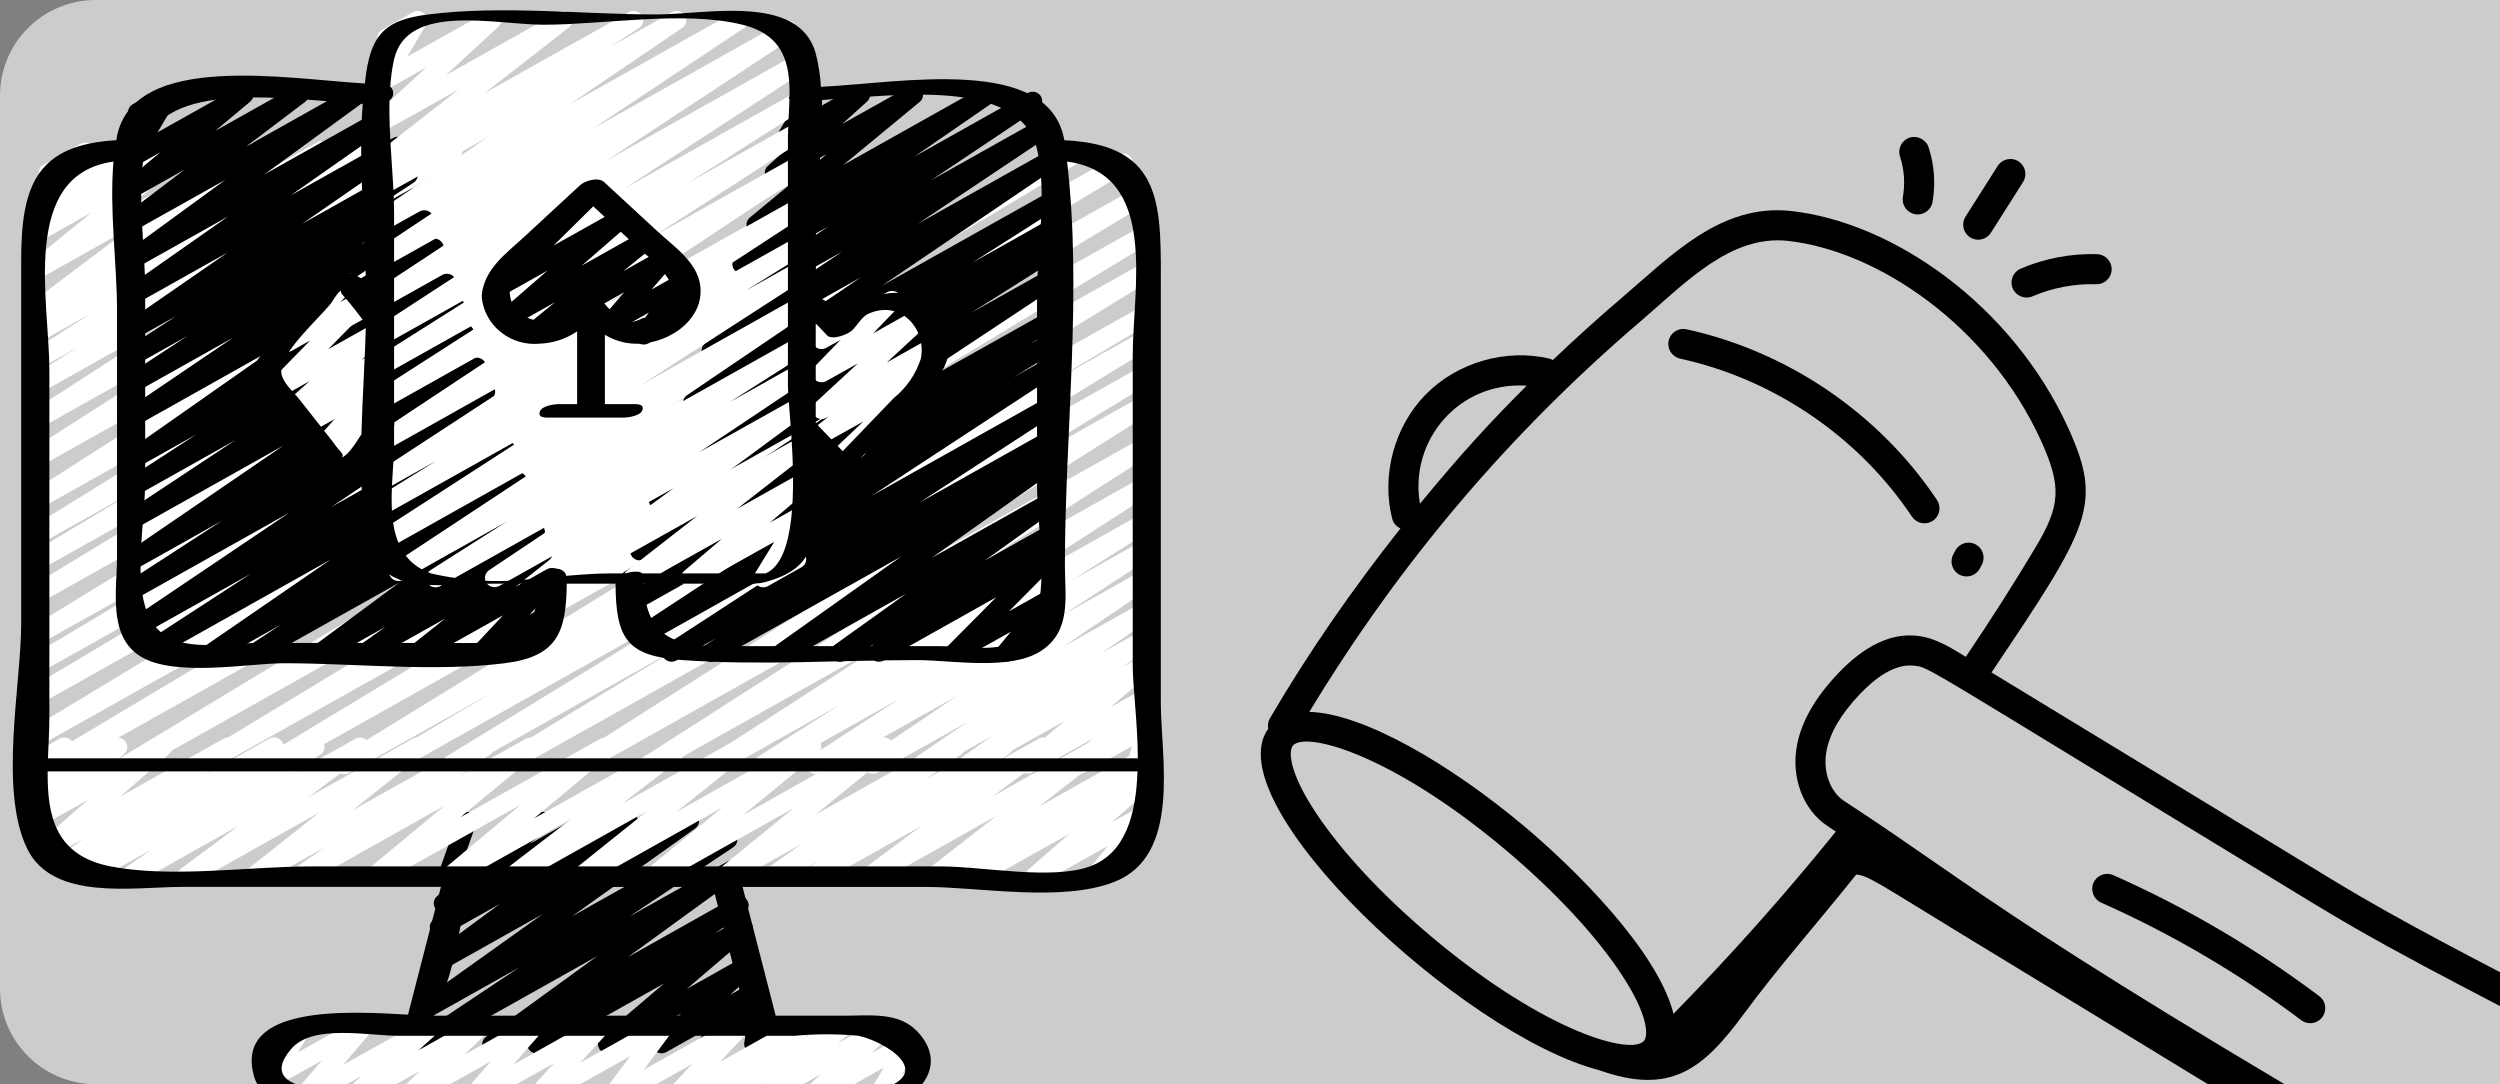 <?xml version="1.0" encoding="UTF-8"?>
<svg xmlns="http://www.w3.org/2000/svg" width="784" height="340" viewBox="0 0 784 340" fill="none">
  <rect x="0" y="0" width="784" height="340" fill="#808080" stroke="none"/>
  <g clip-path="url(#clip0_2816_4459)">
    <path d="M0 30C0 13.431 13.431 0 30 0H784V340H30C13.431 340 0 326.569 0 310V30Z" fill="white" fill-opacity="0.6"></path>
    <path d="M131.914 330.461C130.597 330.461 129.436 329.627 129.045 328.406C128.656 327.185 129.129 325.858 130.214 325.132L162.785 303.407L134.817 319.108C133.436 319.883 131.671 319.475 130.798 318.176C129.926 316.878 130.247 315.141 131.534 314.224L170.152 286.681L137.195 305.18C135.824 305.939 134.082 305.536 133.206 304.255C132.334 302.977 132.627 301.259 133.878 300.323L156.792 283.456L139.233 293.305C137.855 294.047 136.121 293.626 135.262 292.342C134.401 291.059 134.708 289.346 135.964 288.421L139.144 286.178C138.134 286.178 137.181 285.721 136.571 284.938C135.673 283.706 135.894 282.009 137.074 281.03L143.085 276.045L142.094 276.6C141.004 277.22 139.631 277.109 138.66 276.326C137.687 275.542 137.323 274.251 137.748 273.095L141.678 261.992C140.713 261.495 140.103 260.524 140.086 259.461C140.07 258.397 140.646 257.41 141.594 256.88L144.93 255.012C146.018 254.4 147.383 254.511 148.351 255.292C149.313 256.067 149.682 257.342 149.274 258.492L146.049 267.613L168.572 254.976C169.914 254.234 171.62 254.604 172.509 255.83C173.402 257.059 173.189 258.743 172.02 259.727L166.012 264.698L183.386 254.946C184.768 254.182 186.524 254.598 187.391 255.893C188.255 257.19 187.934 258.919 186.653 259.836L186.138 260.2L195.541 254.941C196.914 254.18 198.656 254.585 199.532 255.863C200.404 257.141 200.111 258.86 198.861 259.795L175.969 276.676L214.724 254.922C216.105 254.147 217.87 254.555 218.743 255.855C219.615 257.155 219.291 258.889 218.004 259.809L179.375 287.358L226.75 260.766C228.146 259.991 229.924 260.42 230.783 261.745C231.639 263.066 231.275 264.812 229.952 265.704L197.356 287.434L228.366 270.028C229.74 269.272 231.482 269.682 232.352 270.963C233.222 272.247 232.92 273.963 231.664 274.895L196.847 300.177L230.344 281.351C231.728 280.617 233.459 281.049 234.312 282.341C235.163 283.632 234.841 285.343 233.577 286.259L224.152 292.728L231.6 288.549C232.936 287.793 234.648 288.149 235.551 289.373C236.452 290.596 236.251 292.288 235.084 293.278L215.384 310.105L233.571 299.896C234.897 299.138 236.597 299.475 237.512 300.677C238.426 301.882 238.259 303.562 237.12 304.571L228.906 312.016L235.084 308.544C236.357 307.826 237.979 308.109 238.913 309.215C239.847 310.32 239.822 311.921 238.852 312.998L236.119 316.035L236.365 315.9C237.366 315.337 238.614 315.386 239.568 316.022C240.524 316.661 241.016 317.773 240.834 318.885L240.149 323.04C241.26 323.418 242.037 324.389 242.146 325.529C242.255 326.665 241.674 327.758 240.655 328.329L237.909 329.866C236.905 330.442 235.646 330.404 234.684 329.763C233.719 329.123 233.224 328 233.415 326.88L233.882 324.022L223.419 329.896C222.146 330.614 220.527 330.328 219.59 329.224C218.656 328.12 218.681 326.518 219.652 325.442L222.387 322.404L208.985 329.923C207.659 330.673 205.967 330.331 205.058 329.132C204.149 327.932 204.311 326.26 205.439 325.248L213.667 317.8L192.034 329.947C190.694 330.703 188.982 330.347 188.082 329.123C187.178 327.9 187.38 326.211 188.546 325.221L208.235 308.416L169.802 329.994C168.415 330.752 166.659 330.325 165.8 329.02C164.941 327.718 165.28 325.988 166.569 325.08L175.963 318.651L155.676 330.045C154.3 330.785 152.574 330.372 151.71 329.096C150.846 327.821 151.139 326.113 152.381 325.18L187.237 299.88L133.416 330.089C132.957 330.339 132.44 330.467 131.914 330.461Z" fill="black"></path>
    <path d="M94.088 277.674C92.782 277.677 91.627 276.858 91.227 275.651C90.827 274.444 91.272 273.122 92.332 272.382L101.838 265.72L81.251 277.261C79.894 278.028 78.16 277.65 77.268 276.396C76.376 275.143 76.628 273.432 77.844 272.469L100.11 254.799L60.09 277.261C58.723 278.009 56.992 277.606 56.119 276.339C55.246 275.069 55.526 273.359 56.762 272.418L74.79 258.979L42.2 277.261C40.815 278.022 39.059 277.601 38.197 276.301C37.336 275.001 37.666 273.272 38.95 272.358L47.723 266.28L28.733 276.916C27.34 277.723 25.542 277.31 24.667 275.986C23.791 274.658 24.155 272.896 25.489 272.002L29.628 269.174L20.843 274.098C19.465 274.868 17.708 274.457 16.836 273.166C15.966 271.871 16.282 270.144 17.557 269.22L26.227 263.014L15.7 268.929C14.377 269.617 12.736 269.255 11.852 268.078C10.968 266.9 11.111 265.269 12.19 264.254L27.628 250.816L12.741 259.148C11.399 259.923 9.67 259.569 8.761 258.332C7.855 257.097 8.073 255.392 9.262 254.408L13.348 250.862L12.75 251.194C11.564 251.854 10.068 251.656 9.111 250.707C8.154 249.761 7.973 248.303 8.675 247.164L12.425 241.034C11.203 240.787 10.266 239.832 10.07 238.633C9.874 237.437 10.459 236.246 11.541 235.642L18.656 231.685C19.842 231.022 21.341 231.22 22.3 232.169C23.26 233.121 23.436 234.581 22.731 235.724L19.772 240.507L35.501 231.685C36.821 231.006 38.455 231.37 39.336 232.545C40.217 233.719 40.074 235.346 39.003 236.36L34.917 239.917L49.642 231.685C50.959 231.022 52.581 231.394 53.454 232.564C54.326 233.73 54.189 235.346 53.132 236.36L37.711 249.799L70.072 231.685C71.454 230.916 73.207 231.326 74.08 232.618C74.95 233.913 74.636 235.642 73.361 236.564L64.705 242.758L84.436 231.656C85.829 230.864 87.614 231.283 88.483 232.605C89.35 233.926 88.992 235.68 87.669 236.575L83.505 239.422L97.327 231.656C98.711 230.894 100.468 231.316 101.329 232.615C102.193 233.915 101.863 235.645 100.577 236.558L91.845 242.652L111.467 231.685C112.835 230.921 114.58 231.318 115.458 232.594C116.336 233.869 116.051 235.59 114.801 236.529L96.773 249.967L129.344 231.685C130.701 230.932 132.421 231.313 133.307 232.564C134.194 233.812 133.95 235.511 132.745 236.477L110.511 254.139L150.527 231.68C151.911 230.927 153.659 231.346 154.521 232.64C155.382 233.937 155.06 235.658 153.785 236.575L144.259 243.248L164.877 231.68C166.222 230.938 167.926 231.307 168.818 232.534C169.71 233.763 169.497 235.446 168.328 236.431L144.391 256.295L188.213 231.696C189.553 230.959 191.251 231.326 192.143 232.547C193.035 233.768 192.834 235.449 191.676 236.436L167.487 256.651L211.958 231.691C213.32 230.946 215.04 231.34 215.918 232.599C216.794 233.855 216.533 235.558 215.317 236.512L194.956 252.135L231.44 231.656C232.791 230.924 234.492 231.307 235.373 232.542C236.254 233.779 236.027 235.463 234.847 236.436L212.168 254.601L253.031 231.65C254.379 230.902 256.091 231.275 256.98 232.509C257.873 233.744 257.652 235.435 256.469 236.412L232.937 255.642L275.724 231.626C277.07 230.891 278.77 231.267 279.657 232.496C280.543 233.728 280.325 235.411 279.156 236.39L255.753 255.466L298.236 231.62C299.617 230.856 301.374 231.272 302.241 232.569C303.108 233.864 302.783 235.593 301.505 236.512L290.41 244.346L313.089 231.62C314.482 230.853 316.247 231.28 317.105 232.591C317.967 233.902 317.62 235.639 316.317 236.539L313.084 238.745L325.781 231.615C327.151 230.867 328.883 231.269 329.755 232.537C330.628 233.806 330.348 235.517 329.112 236.458L311.179 249.829L343.63 231.62C344.989 230.87 346.715 231.259 347.596 232.515C348.477 233.768 348.222 235.471 347.008 236.431L325.691 253.04L356.341 235.827C357.723 235.09 359.457 235.517 360.31 236.803C361.166 238.092 360.852 239.803 359.591 240.724L356.943 242.576L357.916 242.032C359.247 241.295 360.939 241.652 361.837 242.862C362.735 244.072 362.553 245.744 361.412 246.742L348.494 257.978L357.938 252.678C359.186 251.988 360.763 252.249 361.703 253.304C362.642 254.359 362.682 255.914 361.798 257.016L355.41 264.866C356.792 264.815 358.031 265.685 358.414 266.976C358.797 268.268 358.223 269.65 357.026 270.318L345.465 276.809C344.214 277.525 342.623 277.272 341.672 276.208C340.721 275.148 340.688 273.576 341.588 272.475L347.406 265.299L326.072 277.261C324.752 277.933 323.124 277.563 322.246 276.391C321.37 275.219 321.51 273.601 322.573 272.586L335.5 261.386L307.16 277.261C305.773 278.022 304.016 277.601 303.155 276.301C302.294 275.001 302.624 273.272 303.907 272.358L306.57 270.506L294.552 277.261C293.19 278.025 291.453 277.642 290.567 276.383C289.68 275.121 289.94 273.408 291.168 272.453L312.482 255.846L274.281 277.261C272.914 278.009 271.182 277.606 270.31 276.339C269.437 275.069 269.717 273.359 270.953 272.418L288.878 259.055L256.427 277.261C255.039 278.001 253.3 277.568 252.447 276.271C251.597 274.977 251.924 273.258 253.199 272.347L256.452 270.131L243.777 277.261C242.395 278.025 240.639 277.609 239.772 276.315C238.905 275.017 239.226 273.288 240.507 272.369L251.577 264.551L228.929 277.261C227.581 277.998 225.88 277.62 224.994 276.391C224.107 275.162 224.325 273.478 225.497 272.499L248.892 253.426L206.423 277.261C205.075 278.009 203.363 277.636 202.471 276.402C201.579 275.167 201.803 273.476 202.986 272.499L226.524 253.217L183.73 277.261C182.379 277.992 180.676 277.609 179.795 276.374C178.914 275.137 179.143 273.454 180.324 272.48L203.003 254.321L162.139 277.261C160.774 278.02 159.04 277.631 158.159 276.366C157.276 275.102 157.544 273.391 158.772 272.44L179.146 256.809L142.674 277.261C141.334 277.998 139.636 277.631 138.744 276.41C137.852 275.189 138.053 273.511 139.211 272.521L163.406 252.3L118.937 277.261C117.592 278.003 115.889 277.633 114.997 276.407C114.105 275.178 114.317 273.492 115.486 272.51L139.424 252.643L95.59 277.261C95.137 277.527 94.617 277.671 94.088 277.674Z" fill="white"></path>
    <path d="M223.419 347.791C222.155 347.794 221.022 347.024 220.592 345.866C220.158 344.71 220.519 343.416 221.492 342.627L223.293 341.153L212.176 347.378C210.895 348.085 209.276 347.788 208.35 346.673C207.424 345.559 207.466 343.957 208.451 342.888L217.026 333.697L192.652 347.378C191.424 348.066 189.869 347.826 188.921 346.801C187.97 345.779 187.886 344.251 188.714 343.136L197.616 331.22L168.823 347.378C167.548 348.088 165.934 347.797 165.003 346.69C164.074 345.583 164.105 343.987 165.073 342.913L173.776 333.401L148.871 347.378C147.607 348.088 145.996 347.81 145.059 346.717C144.122 345.627 144.131 344.036 145.082 342.953L153.961 332.816L128.018 347.378C126.71 348.101 125.054 347.772 124.142 346.606C123.23 345.442 123.345 343.799 124.413 342.766L131.663 335.848L111.109 347.378C109.784 348.115 108.1 347.769 107.197 346.573C106.29 345.379 106.453 343.712 107.568 342.703L113.5 337.357L96.001 347.201C94.743 347.908 93.143 347.636 92.203 346.557C91.266 345.474 91.258 343.897 92.186 342.807L100.96 332.541L86.235 340.803C85.049 341.469 83.55 341.268 82.591 340.318C81.631 339.367 81.455 337.906 82.16 336.767L86.307 330.094C84.853 330.679 83.181 330.072 82.476 328.707C81.768 327.339 82.266 325.672 83.614 324.886L93.392 319.393C94.58 318.727 96.085 318.926 97.044 319.878C98.006 320.832 98.18 322.298 97.466 323.437L93.344 330.069L112.502 319.331C113.763 318.624 115.363 318.896 116.3 319.975C117.24 321.055 117.248 322.635 116.32 323.725L107.546 333.985L133.657 319.331C134.982 318.583 136.674 318.923 137.583 320.122C138.492 321.321 138.33 322.994 137.203 324.005L131.277 329.352L149.131 319.331C150.44 318.605 152.099 318.934 153.01 320.101C153.919 321.267 153.805 322.907 152.736 323.94L145.484 330.863L166.041 319.331C167.308 318.618 168.918 318.896 169.853 319.989C170.789 321.082 170.781 322.67 169.833 323.753L160.95 333.885L186.888 319.331C188.163 318.621 189.78 318.912 190.708 320.016C191.637 321.123 191.609 322.722 190.638 323.793L181.937 333.295L206.845 319.331C208.073 318.648 209.623 318.89 210.568 319.913C211.516 320.933 211.6 322.455 210.775 323.573L201.881 335.486L230.674 319.331C231.955 318.621 233.574 318.918 234.5 320.033C235.426 321.147 235.381 322.752 234.399 323.818L225.819 333.009L250.198 319.331C251.546 318.578 253.263 318.95 254.156 320.19C255.045 321.428 254.818 323.124 253.63 324.098L251.826 325.564L262.943 319.331C264.283 318.597 265.972 318.961 266.864 320.177C267.756 321.392 267.563 323.065 266.417 324.057L262.633 327.266L275.884 319.834C277.198 319.062 278.901 319.383 279.83 320.574C280.756 321.765 280.61 323.445 279.489 324.465L273.244 330.309L283.653 324.465C284.822 323.812 286.296 323.997 287.258 324.916C288.22 325.841 288.424 327.277 287.764 328.422L282.775 337.006L284.386 336.106C285.317 335.53 286.497 335.497 287.462 336.019C288.427 336.544 289.017 337.537 289.003 338.611C288.987 339.685 288.369 340.661 287.39 341.159L276.231 347.378C275.059 348.036 273.579 347.851 272.614 346.926C271.652 345.999 271.445 344.563 272.108 343.416L277.103 334.831L254.74 347.378C253.426 348.147 251.722 347.829 250.797 346.635C249.868 345.444 250.016 343.767 251.135 342.744L257.38 336.9L238.762 347.378C237.425 348.109 235.733 347.745 234.841 346.529C233.949 345.317 234.142 343.641 235.289 342.649L239.056 339.448L224.924 347.378C224.468 347.644 223.951 347.786 223.419 347.791Z" fill="white"></path>
    <path d="M15.925 242.786C14.579 242.788 13.399 241.918 13.033 240.662C12.666 239.403 13.206 238.062 14.35 237.377L145.555 159.11L12.747 233.66C11.327 234.437 9.528 233.972 8.692 232.613C7.856 231.253 8.287 229.494 9.663 228.648L156.059 140.214L12.747 220.664C11.321 221.455 9.511 220.988 8.675 219.617C7.839 218.247 8.287 216.476 9.682 215.642L99.962 161.884L12.747 210.82C11.329 211.557 9.567 211.079 8.745 209.735C7.926 208.392 8.337 206.657 9.682 205.8L77.87 165.245L12.747 201.803C11.338 202.537 9.584 202.067 8.756 200.737C7.931 199.407 8.323 197.681 9.646 196.808L127.432 124.589L12.747 188.96C11.335 189.683 9.59 189.21 8.768 187.88C7.948 186.551 8.337 184.829 9.657 183.959L89.703 135.403L12.747 178.608C11.321 179.434 9.475 178.98 8.628 177.593C7.777 176.206 8.245 174.414 9.668 173.588L45.769 151.969L12.717 170.509C11.301 171.295 9.5 170.841 8.656 169.487C7.811 168.13 8.231 166.368 9.604 165.514L86.249 118.138L12.739 159.401C11.338 160.143 9.584 159.689 8.745 158.368C7.909 157.046 8.281 155.319 9.593 154.436L93.725 100.738L12.739 146.196C11.335 146.96 9.562 146.512 8.717 145.182C7.873 143.849 8.253 142.109 9.584 141.231L75.546 98.932L12.739 134.188C11.335 134.982 9.534 134.544 8.678 133.198C7.822 131.855 8.222 130.093 9.579 129.222L60.251 96.501L12.739 123.186C11.335 123.928 9.579 123.468 8.742 122.144C7.909 120.817 8.289 119.088 9.609 118.209L24.807 108.673L12.739 115.408C11.335 116.172 9.562 115.726 8.717 114.394C7.873 113.064 8.253 111.321 9.584 110.443L28.7 98.173L12.739 107.147C11.335 107.911 9.562 107.463 8.717 106.133C7.873 104.803 8.253 103.06 9.584 102.182L13.69 99.552L12.739 100.082C11.371 100.841 9.635 100.447 8.756 99.174C7.878 97.904 8.158 96.188 9.4 95.245L41.322 71.171L12.739 87.212C11.391 87.962 9.676 87.59 8.784 86.35C7.892 85.113 8.121 83.418 9.31 82.442L28.829 66.556L12.739 75.584C11.391 76.335 9.676 75.962 8.784 74.722C7.892 73.485 8.121 71.791 9.31 70.815L14.758 66.363L12.739 67.492C11.466 68.21 9.847 67.924 8.913 66.82C7.976 65.716 8.001 64.114 8.972 63.037L14.381 57.025C13.206 56.723 12.333 55.763 12.171 54.591C12.009 53.419 12.591 52.266 13.642 51.673L25.252 45.153C26.524 44.435 28.146 44.718 29.081 45.824C30.015 46.928 29.989 48.53 29.019 49.604L25.414 53.648L41.339 44.709C42.687 43.972 44.387 44.348 45.274 45.58C46.16 46.809 45.942 48.492 44.77 49.471L39.308 53.917L55.756 44.709C57.104 43.956 58.821 44.331 59.711 45.569C60.603 46.806 60.376 48.503 59.188 49.476L39.663 65.371L76.477 44.709C77.845 43.951 79.582 44.348 80.46 45.617C81.338 46.888 81.058 48.603 79.817 49.547L47.903 73.602L99.403 44.709C100.809 43.915 102.61 44.356 103.466 45.699C104.322 47.042 103.922 48.805 102.563 49.675L98.471 52.293L111.988 44.698C113.386 43.964 115.132 44.418 115.968 45.732C116.804 47.048 116.44 48.767 115.143 49.658L95.99 61.969L126.763 44.709C128.17 43.967 129.926 44.426 130.76 45.754C131.596 47.078 131.216 48.807 129.896 49.688L114.782 59.17L140.568 44.709C141.969 43.956 143.731 44.405 144.573 45.729C145.418 47.051 145.046 48.785 143.729 49.669L93.068 82.391L160.165 44.709C161.564 43.975 163.309 44.429 164.145 45.745C164.981 47.059 164.62 48.78 163.32 49.669L97.336 91.984L181.552 44.709C182.956 43.945 184.729 44.391 185.577 45.724C186.421 47.053 186.038 48.796 184.707 49.675L100.574 103.367L205.078 44.709C206.491 43.943 208.272 44.399 209.114 45.743C209.953 47.086 209.548 48.834 208.2 49.699L131.549 97.086L224.852 44.709C226.27 43.932 228.068 44.397 228.904 45.756C229.74 47.116 229.31 48.875 227.934 49.721L191.794 71.353L239.269 44.69C240.679 43.967 242.424 44.443 243.246 45.773C244.065 47.1 243.677 48.824 242.357 49.694L162.389 98.19L257.736 44.709C259.146 43.975 260.896 44.446 261.724 45.775C262.549 47.108 262.161 48.834 260.835 49.705L143.049 121.943L280.619 44.709C282.04 43.945 283.824 44.416 284.655 45.773C285.486 47.127 285.058 48.878 283.69 49.729L215.536 90.239L296.676 44.709C298.096 43.945 299.883 44.416 300.711 45.773C301.542 47.127 301.114 48.878 299.746 49.729L209.509 103.484L314.206 44.709C315.621 43.951 317.4 44.418 318.233 45.764C319.064 47.113 318.65 48.859 317.296 49.715L170.807 138.196L337.38 44.709C338.795 43.962 340.565 44.435 341.39 45.781C342.215 47.124 341.804 48.864 340.456 49.721L209.346 127.906L350.79 48.505C352.208 47.749 353.987 48.215 354.818 49.563C355.648 50.912 355.234 52.658 353.881 53.514L198.277 147.545L357.167 58.371C358.585 57.612 360.364 58.077 361.194 59.426C362.025 60.775 361.611 62.521 360.257 63.377L217.899 149.549L357.919 70.945C359.332 70.211 361.091 70.684 361.913 72.019C362.735 73.357 362.335 75.087 361.001 75.951L243.031 147.27L357.956 82.741C359.376 81.907 361.222 82.35 362.081 83.731C362.939 85.113 362.484 86.907 361.063 87.742L236.282 164.432L357.967 96.129C359.39 95.337 361.203 95.805 362.039 97.175C362.875 98.546 362.428 100.316 361.032 101.151L326.981 121.393L357.978 103.993C359.393 103.22 361.183 103.683 362.022 105.031C362.858 106.383 362.442 108.137 361.08 108.993L278.108 159.717L357.984 114.873C359.404 114.076 361.217 114.533 362.061 115.898C362.906 117.263 362.47 119.033 361.08 119.879L304.926 154.039L358.02 124.238C359.435 123.392 361.287 123.822 362.156 125.195C363.026 126.571 362.584 128.371 361.169 129.217L274.352 184.356L358.003 137.397C359.415 136.548 361.267 136.972 362.14 138.346C363.012 139.719 362.576 141.519 361.163 142.37L290.377 187.687L358.02 149.707C358.934 149.158 360.078 149.122 361.024 149.617C361.972 150.109 362.573 151.056 362.609 152.1C362.643 153.144 362.1 154.123 361.189 154.675L305.62 190.551L358.034 161.125C359.443 160.328 361.25 160.769 362.103 162.123C362.959 163.475 362.545 165.242 361.175 166.104L335.425 182.398L358.039 169.702C359.449 168.848 361.301 169.267 362.179 170.637C363.057 172.008 362.626 173.811 361.219 174.665L333.171 192.935L358.081 178.947C359.474 178.17 361.25 178.594 362.112 179.913C362.973 181.232 362.618 182.975 361.303 183.872L333.059 203.019L358.087 188.995C359.48 188.204 361.267 188.625 362.134 189.947C363.004 191.269 362.643 193.02 361.32 193.917L345.334 204.86L358.093 197.702C359.474 196.938 361.231 197.352 362.098 198.649C362.965 199.946 362.643 201.675 361.362 202.592L351.8 209.3L358.076 205.795C359.415 205.045 361.124 205.409 362.019 206.635C362.917 207.859 362.71 209.548 361.544 210.535L348.038 221.92L358.081 216.283C359.376 215.563 361.021 215.878 361.938 217.023C362.856 218.165 362.772 219.791 361.74 220.841L355.833 226.793L358.093 225.526C359.139 224.942 360.439 225.018 361.404 225.725C362.366 226.429 362.802 227.626 362.509 228.765L360.817 235.338C361.401 235.585 361.888 236.009 362.204 236.548C363.029 237.943 362.537 239.724 361.105 240.531L358.098 242.22C357.055 242.805 355.755 242.726 354.792 242.024C353.83 241.32 353.394 240.126 353.682 238.99L354.974 234.021L340.336 242.204C339.038 242.922 337.397 242.606 336.476 241.464C335.559 240.319 335.643 238.693 336.675 237.646L342.571 231.702L323.852 242.22C322.512 242.954 320.817 242.59 319.925 241.372C319.033 240.153 319.231 238.478 320.384 237.488L333.912 226.076L305.13 242.225C303.749 242.99 301.992 242.576 301.125 241.279C300.261 239.982 300.583 238.253 301.864 237.336L311.381 230.617L290.674 242.231C289.281 243.022 287.494 242.603 286.624 241.282C285.757 239.96 286.115 238.209 287.441 237.312L303.396 226.426L275.152 242.28C273.756 243.055 271.98 242.631 271.119 241.312C270.257 239.993 270.615 238.25 271.93 237.353L300.174 218.206L257.277 242.285C255.876 243.074 254.081 242.642 253.222 241.304C252.363 239.966 252.752 238.206 254.1 237.331L282.183 219.071L240.799 242.296C239.395 243.049 237.63 242.595 236.791 241.266C235.952 239.939 236.332 238.204 237.658 237.323L263.408 221.02L225.506 242.302C224.097 243.153 222.242 242.729 221.37 241.358C220.494 239.988 220.928 238.185 222.34 237.336L277.884 201.436L205.115 242.296C203.705 243.117 201.879 242.685 201.015 241.323C200.151 239.963 200.573 238.182 201.96 237.323L272.71 192.011L183.11 242.307C181.695 243.153 179.843 242.723 178.973 241.35C178.104 239.974 178.546 238.174 179.961 237.331L266.767 182.183L159.637 242.321C158.216 243.115 156.403 242.658 155.559 241.293C154.717 239.928 155.153 238.157 156.541 237.312L212.716 203.171L142.948 242.321C141.533 243.09 139.743 242.631 138.907 241.279C138.068 239.928 138.485 238.174 139.847 237.317L222.869 186.578L123.536 242.337C122.109 243.161 120.266 242.704 119.416 241.317C118.569 239.93 119.039 238.136 120.465 237.312L154.49 217.077L109.499 242.342C108.579 242.884 107.435 242.905 106.492 242.402C105.553 241.899 104.96 240.947 104.937 239.903C104.915 238.859 105.466 237.883 106.386 237.342L231.114 160.687L85.628 242.361C84.21 243.139 82.412 242.674 81.576 241.315C80.74 239.955 81.17 238.195 82.546 237.347L200.674 165.974L64.549 242.367C63.123 243.196 61.28 242.745 60.427 241.361C59.574 239.977 60.035 238.182 61.459 237.353L203.842 151.181L41.375 242.378C39.952 243.207 38.106 242.758 37.253 241.372C36.4 239.988 36.864 238.193 38.288 237.363L193.752 143.398L17.426 242.397C16.971 242.652 16.453 242.786 15.925 242.786Z" fill="white"></path>
    <path d="M80.126 207.56C78.803 207.56 77.637 206.72 77.251 205.491C76.865 204.262 77.351 202.929 78.451 202.214L88.13 195.881L68.024 207.144C66.634 207.914 64.869 207.495 64.005 206.187C63.144 204.882 63.482 203.144 64.777 202.236L103.731 175.453L49.616 205.836C48.209 206.649 46.394 206.217 45.53 204.868C44.666 203.517 45.071 201.744 46.441 200.876L78.683 179.91L43.866 199.462C42.47 200.251 40.68 199.827 39.816 198.5C38.952 197.175 39.318 195.421 40.649 194.529L90.726 160.786L42.794 187.688C41.396 188.43 39.645 187.981 38.803 186.665C37.962 185.349 38.325 183.622 39.629 182.733L69.615 163.312L42.794 178.369C41.404 179.135 39.64 178.708 38.778 177.398C37.92 176.087 38.267 174.352 39.567 173.449L88.924 139.706L42.789 165.601C41.391 166.366 39.623 165.928 38.77 164.609C37.92 163.287 38.283 161.55 39.598 160.658L73.78 138.044L42.789 155.439C41.385 156.217 39.603 155.774 38.75 154.441C37.9 153.106 38.283 151.358 39.623 150.479L61.606 136.217L42.789 146.77C41.404 147.524 39.659 147.102 38.798 145.808C37.937 144.513 38.258 142.789 39.531 141.873L86.262 109.116L42.789 133.522C41.396 134.3 39.62 133.875 38.759 132.557C37.895 131.238 38.252 129.495 39.567 128.597L73.131 105.867L42.789 122.895C41.393 123.637 39.642 123.194 38.798 121.883C37.953 120.573 38.306 118.849 39.603 117.951L58.77 105.347L42.789 114.318C41.391 115.069 39.631 114.628 38.784 113.309C37.939 111.991 38.3 110.258 39.609 109.369L55.234 99.126L42.789 106.095C41.404 106.84 39.665 106.413 38.809 105.119C37.953 103.827 38.275 102.111 39.545 101.195L71.394 79.177L42.789 95.223C41.404 95.977 39.659 95.555 38.798 94.261C37.937 92.966 38.258 91.242 39.531 90.326L71.604 67.843L42.789 84.009C41.416 84.76 39.682 84.349 38.812 83.073C37.945 81.795 38.236 80.082 39.483 79.147L70.734 56.359L42.789 72.019C41.424 72.773 39.69 72.379 38.815 71.111C37.937 69.844 38.211 68.134 39.441 67.187L57.939 53.153L42.789 61.654C41.447 62.429 39.715 62.075 38.809 60.84C37.903 59.603 38.118 57.898 39.31 56.914L50.276 47.752L42.789 51.954C41.614 52.587 40.152 52.386 39.203 51.462C38.258 50.537 38.054 49.115 38.708 47.975L44.719 37.697L44.551 37.792C43.122 38.518 41.363 38.02 40.554 36.663C39.749 35.309 40.185 33.577 41.544 32.737L51.353 27.233C52.527 26.575 54.012 26.762 54.974 27.692C55.934 28.625 56.135 30.066 55.464 31.211L49.437 41.479L75.013 27.121C76.353 26.384 78.051 26.751 78.94 27.972C79.832 29.193 79.631 30.874 78.473 31.861L67.512 41.039L92.356 27.091C93.721 26.322 95.469 26.713 96.353 27.986C97.236 29.259 96.954 30.98 95.709 31.924L77.2 45.947L110.851 27.045C112.227 26.297 113.961 26.705 114.831 27.983C115.698 29.259 115.404 30.972 114.157 31.907L82.909 54.695L119.969 33.9C121.353 33.145 123.101 33.566 123.962 34.86C124.821 36.155 124.499 37.879 123.227 38.795L91.148 61.286L123.297 43.249C124.681 42.504 126.424 42.931 127.279 44.223C128.135 45.517 127.814 47.233 126.544 48.15L94.778 70.173L126.561 52.305C127.959 51.551 129.718 51.995 130.566 53.313C131.413 54.632 131.049 56.362 129.741 57.254L114.079 67.538L129.002 59.16C130.401 58.382 132.182 58.82 133.035 60.147C133.891 61.477 133.516 63.223 132.185 64.109L113.094 76.664L131.55 66.328C132.943 65.55 134.719 65.977 135.58 67.293C136.442 68.612 136.086 70.358 134.769 71.253L101.171 94L134.699 75.179C136.081 74.426 137.829 74.848 138.69 76.142C139.552 77.436 139.23 79.16 137.955 80.077L91.237 112.833L138.634 86.231C140.038 85.453 141.823 85.893 142.673 87.229C143.523 88.561 143.14 90.312 141.8 91.191L119.795 105.478L141.207 93.459C142.603 92.694 144.373 93.129 145.223 94.451C146.076 95.77 145.713 97.51 144.398 98.4L110.222 121.002L144.217 101.924C145.604 101.184 147.343 101.616 148.196 102.913C149.047 104.208 148.719 105.926 147.444 106.837L98.123 140.535L148.003 112.534C149.407 111.759 151.189 112.2 152.042 113.532C152.892 114.868 152.509 116.616 151.169 117.494L121.16 136.929L150.772 120.306C152.171 119.518 153.958 119.942 154.822 121.266C155.686 122.593 155.32 124.347 153.989 125.236L103.876 159.004L154.444 130.626C155.848 129.835 157.644 130.27 158.503 131.608C159.358 132.943 158.972 134.702 157.624 135.58L125.389 156.543L157.3 138.637C158.69 137.856 160.466 138.275 161.33 139.591C162.197 140.905 161.847 142.648 160.539 143.551L121.638 170.333L160.762 148.364C162.163 147.573 163.959 148.008 164.818 149.345C165.676 150.683 165.287 152.443 163.939 153.318L154.26 159.646L163.028 154.732C164.398 153.979 166.135 154.382 167.007 155.657C167.88 156.93 167.595 158.643 166.35 159.584L139.868 179.198L166.434 164.285C167.813 163.546 169.547 163.967 170.406 165.251C171.264 166.534 170.959 168.245 169.704 169.172L161.716 174.844L168.778 170.882C170.137 170.096 171.891 170.466 172.788 171.733C173.686 172.998 173.423 174.725 172.184 175.679L161.657 184.036L171.519 178.515C172.802 177.789 174.439 178.083 175.37 179.209C176.301 180.332 176.248 181.95 175.244 183.013L166.11 192.713L171.619 189.621C173.057 188.827 174.88 189.311 175.708 190.701C176.533 192.09 176.049 193.869 174.626 194.682L152.389 207.158C151.108 207.873 149.48 207.577 148.552 206.459C147.623 205.339 147.671 203.729 148.663 202.663L157.75 192.963L132.456 207.144C131.103 207.897 129.38 207.517 128.493 206.269C127.607 205.02 127.85 203.318 129.055 202.353L139.585 193.991L116.148 207.144C114.767 207.903 113.019 207.487 112.152 206.195C111.287 204.906 111.601 203.182 112.87 202.26L120.869 196.58L102.066 207.144C100.696 207.9 98.959 207.495 98.087 206.222C97.214 204.947 97.499 203.234 98.744 202.296L125.246 182.692L81.628 207.144C81.175 207.411 80.654 207.552 80.126 207.56Z" fill="black"></path>
    <path d="M222.977 207.56C221.646 207.56 220.474 206.706 220.096 205.463C219.722 204.22 220.231 202.885 221.349 202.184L224.63 200.122L212.084 207.144C210.682 207.908 208.912 207.464 208.062 206.14C207.214 204.816 207.586 203.075 208.909 202.189L251.722 174.36L201.694 202.469C200.292 203.247 198.511 202.809 197.658 201.482C196.802 200.152 197.177 198.406 198.508 197.52L256.253 159.635L199.011 191.771C197.596 192.557 195.795 192.103 194.951 190.749C194.106 189.395 194.528 187.63 195.899 186.776L209.217 178.547L199 184.269C197.588 185.025 195.815 184.563 194.981 183.222C194.148 181.879 194.551 180.138 195.893 179.273L203.797 174.406L202.088 175.363C200.692 176.127 198.925 175.692 198.072 174.371C197.219 173.052 197.582 171.311 198.897 170.422L260.935 129.334L207.869 159.132C206.459 159.931 204.653 159.488 203.8 158.136C202.947 156.782 203.358 155.015 204.728 154.155L231.488 137.263L211.703 148.363C210.285 149.201 208.437 148.76 207.575 147.382C206.714 146.003 207.167 144.205 208.585 143.368L213.994 140.042C212.576 140.366 211.121 139.651 210.548 138.351C209.975 137.048 210.445 135.531 211.661 134.756L237.864 118.073L218.681 128.847C217.288 129.625 215.512 129.2 214.651 127.881C213.787 126.563 214.145 124.82 215.459 123.922L269.954 86.972L224.51 112.488C223.117 113.252 221.349 112.822 220.493 111.506C219.638 110.19 219.993 108.452 221.302 107.555L264.064 78.948L229.527 98.331C228.137 99.076 226.386 98.638 225.539 97.33C224.689 96.025 225.035 94.301 226.325 93.398L259.858 70.967L234.167 85.387C232.777 86.167 231.004 85.746 230.137 84.433C229.27 83.119 229.619 81.376 230.928 80.473L255.626 63.434L238.572 73.001C237.229 73.732 235.534 73.357 234.648 72.133C233.761 70.912 233.968 69.234 235.129 68.25L259.167 48.383L244.347 56.723C243.021 57.471 241.329 57.128 240.42 55.929C239.511 54.73 239.677 53.057 240.801 52.048L248.553 45.005H248.512C247.337 45.666 245.852 45.476 244.892 44.546C243.93 43.616 243.729 42.172 244.403 41.027L248.668 33.799C248.495 33.623 248.344 33.427 248.218 33.215C247.818 32.543 247.709 31.746 247.916 30.996C248.12 30.245 248.626 29.606 249.317 29.22L253.073 27.115C254.25 26.452 255.738 26.642 256.7 27.575C257.663 28.508 257.861 29.954 257.184 31.099L255.171 34.512L268.349 27.18C269.675 26.419 271.378 26.756 272.292 27.961C273.207 29.163 273.036 30.846 271.901 31.855L264.137 38.865L285.007 27.18C286.352 26.449 288.044 26.822 288.93 28.045C289.817 29.269 289.61 30.947 288.452 31.931L264.414 51.766L308.211 27.18C309.601 26.4 311.375 26.822 312.242 28.135C313.106 29.448 312.759 31.191 311.45 32.094L286.757 49.114L322.385 29.114C323.778 28.369 325.529 28.807 326.376 30.112C327.227 31.42 326.88 33.144 325.59 34.044L292.08 56.475L327.327 36.698C328.72 35.953 330.468 36.391 331.315 37.696C332.166 39.004 331.822 40.728 330.53 41.628L287.778 70.197L327.887 47.684C329.279 46.906 331.055 47.33 331.917 48.649C332.778 49.968 332.423 51.711 331.106 52.609L276.608 89.567L327.887 60.783C329.285 60.059 331.025 60.519 331.855 61.833C332.686 63.146 332.325 64.859 331.027 65.748L304.791 82.456L327.892 69.49C329.302 68.748 331.061 69.21 331.892 70.542C332.722 71.875 332.334 73.607 331.005 74.48L327.999 76.348C329.416 75.649 331.148 76.141 331.953 77.474C332.756 78.809 332.353 80.519 331.033 81.379L304.329 98.23L327.892 85.025C329.288 84.261 331.058 84.699 331.908 86.018C332.761 87.34 332.398 89.077 331.083 89.969L269.059 131.044L327.892 98.026C329.305 97.27 331.078 97.733 331.911 99.073C332.745 100.414 332.342 102.157 330.999 103.022L323.023 107.93L327.892 105.203C329.307 104.414 331.109 104.868 331.953 106.225C332.798 107.579 332.375 109.341 331.005 110.198L317.748 118.378L327.892 112.681C329.291 111.927 331.05 112.371 331.894 113.689C332.742 115.006 332.381 116.738 331.069 117.63L273.308 155.51L327.892 124.868C329.299 124.055 331.114 124.488 331.978 125.837C332.843 127.188 332.434 128.961 331.064 129.828L288.228 157.671L327.892 135.408C329.299 134.655 331.069 135.115 331.906 136.45C332.742 137.782 332.35 139.523 331.016 140.393L327.766 142.432L327.892 142.362C329.271 141.606 331.019 142.022 331.886 143.311C332.75 144.602 332.437 146.326 331.167 147.248L292.208 174.931L327.892 154.903C329.271 154.134 331.027 154.544 331.897 155.836C332.77 157.13 332.454 158.857 331.178 159.782L308.762 175.831L327.892 165.073C329.279 164.317 331.036 164.742 331.894 166.047C332.753 167.352 332.415 169.082 331.125 169.99L328.966 171.502C330.239 171.32 331.489 171.942 332.079 173.052C332.669 174.161 332.465 175.515 331.576 176.415L316.4 191.712L327.915 185.25C329.168 184.554 330.751 184.821 331.69 185.887C332.627 186.95 332.655 188.514 331.755 189.61L327.61 194.635C329.05 194.357 330.485 195.132 331.005 196.47C331.522 197.805 330.971 199.312 329.699 200.027L316.979 207.144C315.726 207.84 314.143 207.573 313.204 206.51C312.267 205.444 312.239 203.88 313.139 202.785L317.002 198.11L300.898 207.144C299.603 207.853 297.97 207.538 297.052 206.398C296.138 205.262 296.216 203.644 297.237 202.591L312.418 187.295L277.033 207.163C275.649 207.897 273.915 207.464 273.064 206.173C272.214 204.881 272.536 203.171 273.8 202.254L274.099 202.042L264.973 207.163C263.592 207.929 261.835 207.522 260.966 206.227C260.093 204.935 260.409 203.206 261.684 202.284L284.112 186.227L246.811 207.144C245.432 207.886 243.698 207.464 242.84 206.181C241.981 204.897 242.286 203.184 243.542 202.26L282.509 174.575L224.482 207.144C224.026 207.41 223.508 207.551 222.977 207.56Z" fill="black"></path>
    <path d="M105.77 148.755C104.603 148.755 103.546 148.102 103.048 147.077C102.553 146.052 102.713 144.842 103.454 143.969L106.052 140.931L102.265 143.058C100.993 143.776 99.371 143.493 98.437 142.389C97.502 141.282 97.528 139.683 98.498 138.606L104.945 131.414L96.725 136.028C95.391 136.768 93.696 136.409 92.798 135.196C91.9 133.986 92.088 132.311 93.232 131.313L94.549 130.185L92.86 131.134C91.537 131.871 89.853 131.525 88.947 130.329C88.044 129.135 88.203 127.468 89.322 126.459L97.049 119.547L87.812 124.73C86.519 125.448 84.881 125.138 83.96 124.001C83.04 122.861 83.113 121.241 84.134 120.188L97.312 106.75L91.484 110.016C90.192 110.725 88.561 110.413 87.644 109.279C86.727 108.145 86.799 106.529 87.812 105.477L99.326 93.79C98.495 92.394 98.985 90.608 100.419 89.8L107.218 85.977C108.511 85.259 110.149 85.572 111.07 86.711C111.99 87.848 111.914 89.471 110.888 90.524L106.771 94.7L112.426 91.53C113.721 90.793 115.377 91.097 116.305 92.242C117.234 93.387 117.15 95.024 116.112 96.074L102.925 109.512L117.589 101.292C118.915 100.555 120.598 100.9 121.502 102.094C122.408 103.291 122.245 104.955 121.13 105.966L113.408 112.873L117.614 110.535C118.951 109.782 120.657 110.138 121.56 111.359C122.464 112.577 122.265 114.263 121.104 115.256L118.808 117.227C119.81 117.137 120.791 117.529 121.434 118.277C122.369 119.378 122.349 120.974 121.387 122.051L114.926 129.238L117.631 127.732C118.892 127.033 120.484 127.308 121.42 128.384C122.355 129.464 122.363 131.038 121.443 132.126L114.663 140.061C114.837 140.235 114.985 140.434 115.108 140.646C115.933 142.041 115.441 143.822 114.009 144.629L107.314 148.393C106.844 148.649 106.307 148.774 105.77 148.755Z" fill="white"></path>
    <path d="M136.61 184.187C135.279 184.19 134.104 183.341 133.724 182.101C133.344 180.859 133.847 179.523 134.963 178.816L158.954 163.561L126.503 181.791C125.099 182.599 123.289 182.172 122.425 180.829C121.558 179.485 121.952 177.718 123.312 176.842L181.314 138.56L120.962 172.448C119.561 173.201 117.799 172.752 116.955 171.428C116.113 170.107 116.485 168.372 117.799 167.488L169.962 133.785L120.92 161.299C119.508 162.066 117.726 161.611 116.885 160.268C116.046 158.925 116.451 157.174 117.799 156.309L136.82 144.502L120.92 153.418C119.516 154.207 117.721 153.774 116.862 152.437C116.004 151.099 116.392 149.339 117.74 148.464L176.26 110.233L120.912 141.304C119.516 142.068 117.749 141.633 116.896 140.311C116.043 138.992 116.406 137.252 117.721 136.363L182.726 93.316L120.912 128.012C119.514 128.746 117.768 128.292 116.932 126.976C116.096 125.662 116.46 123.941 117.757 123.052L166.225 91.927L120.912 117.355C119.511 118.086 117.763 117.627 116.932 116.308C116.099 114.989 116.468 113.265 117.777 112.381L155.486 88.53L120.912 107.935C119.514 108.699 117.743 108.256 116.893 106.932C116.046 105.605 116.418 103.867 117.74 102.981L175.004 65.661L120.92 96.044C119.519 96.821 117.74 96.384 116.885 95.057C116.029 93.73 116.404 91.981 117.735 91.097L176.103 52.649L120.92 83.617C119.525 84.373 117.766 83.935 116.915 82.621C116.065 81.308 116.42 79.576 117.721 78.678L165.372 46.963L120.901 71.913C119.508 72.69 117.732 72.266 116.871 70.947C116.009 69.629 116.364 67.885 117.679 66.988L153.184 42.884L120.901 60.997C119.502 61.775 117.721 61.337 116.865 60.01C116.012 58.683 116.387 56.935 117.715 56.048L126.609 50.207L120.901 53.408C119.544 54.142 117.836 53.751 116.96 52.505C116.085 51.26 116.328 49.568 117.525 48.606L143.929 28.004L120.912 40.899C119.586 41.696 117.85 41.375 116.921 40.157C115.99 38.938 116.174 37.228 117.343 36.225L133.69 21.119L120.912 28.347C119.74 28.999 118.266 28.809 117.307 27.887C116.342 26.949 116.146 25.497 116.832 24.352L122.763 14.419H122.71C121.284 15.145 119.522 14.647 118.717 13.293C117.911 11.936 118.347 10.204 119.707 9.363L129.495 3.86C130.673 3.196 132.166 3.386 133.128 4.322C134.09 5.26 134.283 6.712 133.598 7.857L127.669 17.791L152.602 3.808C153.928 3.008 155.665 3.332 156.593 4.55C157.525 5.768 157.34 7.476 156.171 8.482L139.824 23.591L175.016 3.808C176.375 3.06 178.095 3.449 178.976 4.7C179.857 5.951 179.605 7.65 178.4 8.61L151.987 29.19L197.244 3.808C198.643 3.044 200.41 3.482 201.263 4.8C202.116 6.122 201.753 7.86 200.435 8.752L191.561 14.593L210.761 3.808C212.151 3.041 213.916 3.465 214.777 4.779C215.636 6.089 215.289 7.824 213.989 8.727L178.461 32.823L230.196 3.808C231.58 3.082 233.309 3.52 234.153 4.809C234.998 6.1 234.679 7.805 233.418 8.722L185.761 40.426L245.477 6.911C246.879 6.133 248.657 6.571 249.513 7.898C250.366 9.227 249.991 10.973 248.663 11.86L190.311 50.294L249.762 16.926C251.158 16.192 252.903 16.64 253.742 17.948C254.581 19.259 254.228 20.977 252.936 21.875L195.672 59.2L249.756 28.814C251.16 28.083 252.906 28.543 253.739 29.861C254.572 31.18 254.2 32.904 252.894 33.788L215.13 57.726L249.762 38.28C251.166 37.516 252.939 37.965 253.787 39.295C254.631 40.627 254.248 42.367 252.917 43.249L204.474 74.363L249.768 48.932C251.166 48.168 252.934 48.606 253.787 49.927C254.64 51.246 254.276 52.984 252.959 53.876L187.956 96.927L249.768 62.237C251.166 61.484 252.925 61.927 253.773 63.246C254.62 64.562 254.256 66.295 252.948 67.186L194.408 105.417L249.768 74.349C251.174 73.618 252.925 74.083 253.753 75.407C254.584 76.731 254.203 78.455 252.889 79.334L233.952 91.097L249.768 82.227C251.166 81.501 252.903 81.955 253.736 83.263C254.572 84.571 254.217 86.287 252.931 87.181L200.718 120.92L249.768 93.387C251.166 92.623 252.934 93.061 253.787 94.379C254.64 95.701 254.276 97.439 252.959 98.331L194.956 136.588L249.745 105.844C251.149 105.091 252.914 105.545 253.753 106.872C254.595 108.202 254.212 109.937 252.889 110.815L228.851 126.095L249.751 114.369C251.146 113.591 252.925 114.024 253.784 115.345C254.642 116.67 254.276 118.415 252.953 119.307L219.3 141.807L249.768 124.757C251.141 124.014 252.869 124.422 253.736 125.695C254.606 126.968 254.318 128.675 253.079 129.613L218.049 155.439L249.768 137.611C251.124 136.879 252.833 137.271 253.708 138.516C254.586 139.762 254.34 141.453 253.146 142.416L231.152 159.564L249.782 149.116C251.116 148.374 252.813 148.736 253.711 149.951C254.609 151.167 254.416 152.844 253.266 153.837L241.428 163.907L249.768 159.232C250.953 158.569 252.447 158.767 253.406 159.713C254.365 160.66 254.547 162.115 253.848 163.257L247.841 173.109L248.218 172.899C249.15 172.323 250.33 172.29 251.295 172.812C252.257 173.334 252.85 174.33 252.836 175.404C252.819 176.475 252.201 177.454 251.222 177.952L240.851 183.795C239.668 184.454 238.178 184.255 237.218 183.311C236.262 182.368 236.077 180.916 236.771 179.776L242.815 169.919L218.058 183.771C216.721 184.513 215.023 184.154 214.126 182.939C213.228 181.723 213.421 180.046 214.57 179.05L226.387 168.967L200.005 183.771C198.648 184.505 196.939 184.114 196.064 182.868C195.186 181.623 195.432 179.931 196.626 178.969L218.634 161.813L179.504 183.771C178.134 184.516 176.406 184.108 175.539 182.836C174.669 181.563 174.957 179.855 176.196 178.917L211.222 153.089L156.537 183.771C155.144 184.519 153.396 184.081 152.546 182.773C151.699 181.465 152.043 179.744 153.335 178.841L186.988 156.322L138.087 183.785C137.639 184.04 137.13 184.179 136.61 184.187Z" fill="white"></path>
    <path d="M201.854 108.047C200.716 108.047 199.675 107.421 199.166 106.432C198.657 105.442 198.767 104.259 199.449 103.372L203.513 98.007L192.549 104.18C191.288 104.884 189.688 104.61 188.751 103.525C187.814 102.44 187.812 100.86 188.746 99.772L195.771 91.639L168.019 107.228C166.668 107.984 164.948 107.609 164.059 106.366C163.166 105.126 163.399 103.427 164.593 102.456L174.082 94.771L160.261 102.519C158.941 103.201 157.307 102.834 156.426 101.659C155.545 100.484 155.688 98.858 156.759 97.844L171.685 84.862L157.461 92.843C156.161 93.564 154.513 93.243 153.596 92.093C152.681 90.942 152.776 89.311 153.82 88.269L177.947 64.388C177.399 63.04 177.95 61.506 179.239 60.783L185.026 57.533C186.327 56.804 187.982 57.12 188.902 58.276C189.822 59.428 189.725 61.066 188.673 62.11L173.579 77.02L193.855 65.645C195.175 64.962 196.809 65.329 197.69 66.504C198.571 67.679 198.428 69.305 197.357 70.319L182.442 83.29L201.443 72.625C202.791 71.888 204.497 72.264 205.384 73.498C206.27 74.733 206.047 76.419 204.869 77.395L195.388 85.077L207.537 78.26C208.801 77.553 210.401 77.83 211.338 78.912C212.275 79.997 212.275 81.577 211.341 82.665L204.324 90.793L212.966 85.942C214.196 85.254 215.757 85.496 216.705 86.529C217.653 87.56 217.726 89.096 216.884 90.208L212.429 96.052C213.601 95.968 214.719 96.531 215.326 97.507C216.154 98.899 215.665 100.683 214.233 101.491L203.367 107.655C202.909 107.916 202.386 108.052 201.854 108.047Z" fill="black"></path>
    <path d="M261.925 147.544C260.706 147.542 259.609 146.824 259.148 145.725C258.689 144.627 258.958 143.368 259.828 142.538L270.749 132.167L259.137 138.658C257.775 139.414 256.046 139.025 255.165 137.763C254.284 136.504 254.545 134.799 255.767 133.845L260.015 130.543L259.137 131.033C257.82 131.753 256.158 131.411 255.255 130.233C254.352 129.056 254.489 127.411 255.574 126.388L269.004 113.988L259.137 119.498C257.847 120.215 256.211 119.911 255.288 118.777C254.366 117.646 254.433 116.028 255.448 114.97L263.584 106.586L259.137 109.075C258.144 109.629 256.913 109.588 255.962 108.968C255.014 108.348 254.508 107.255 254.659 106.154L255.358 101.531C255.235 101.395 255.129 101.246 255.04 101.088C254.212 99.693 254.701 97.912 256.133 97.101L257.274 96.46C258.267 95.905 259.498 95.946 260.448 96.566C261.399 97.186 261.903 98.279 261.752 99.38L261.506 101.001L278.236 91.617C279.525 90.899 281.161 91.206 282.084 92.337C283.007 93.469 282.94 95.089 281.925 96.144L273.8 104.552L287.977 96.588C289.306 95.791 291.04 96.112 291.971 97.333C292.899 98.551 292.718 100.259 291.546 101.262L278.116 113.657L291.624 106.059C292.983 105.322 294.695 105.716 295.57 106.964C296.449 108.215 296.197 109.909 294.997 110.869L289.541 115.106C290.824 114.932 292.08 115.579 292.651 116.713C293.221 117.847 292.981 119.207 292.052 120.088L271.51 139.593C272.131 140.958 271.591 142.557 270.26 143.302L263.427 147.137C262.974 147.403 262.457 147.542 261.925 147.544Z" fill="white"></path>
    <path d="M364.031 92.27C364.031 65.117 365.672 45.438 333.767 43.977C329.11 16.983 281.985 26.087 257.446 27.227C257.239 23.678 256.688 20.157 255.801 16.708C250.571 -2.117 221.275 4.531 205.899 4.531C182.713 4.531 157.352 1.611 134.324 4.531C121.369 6.144 116.83 10.294 114.883 22.506C114.685 23.713 114.59 24.959 114.433 26.185C90.179 24.785 42.206 16.113 36.694 42.659C36.604 43.083 36.574 43.54 36.49 43.972C11.85 45.375 6.648 57.696 6.648 81.368V195.307C6.648 214.646 -0.402 247.77 8.505 266.112C16.557 282.713 41.994 278.125 57.144 278.125H138.273L127.95 318.192C109.516 317.115 73.407 314.988 79.644 337.439C85.184 357.379 139.319 348.183 153.261 348.183H274.389H274.593H275.107C275.837 348.175 276.556 348.011 277.213 347.704C288.238 344.392 297.644 334.078 287.687 323.483C281.808 317.221 272.526 318.534 264.606 318.523C257.488 318.523 250.373 318.523 243.258 318.523L232.873 278.136H290.132C307.228 278.136 332.878 283.034 349.44 276.565C370.617 268.298 364.031 237.453 364.031 220.215V92.27ZM325.217 46.8C328.473 60.397 325.217 78.556 325.217 92.468V152.219C325.217 163.907 328.352 180.318 325.217 191.69C321.008 206.883 307.337 202.627 293.851 202.627H234.017C215.875 202.627 202.886 203.663 201.835 183.042H236.588C236.792 183.029 236.99 182.999 237.189 182.955C238.067 182.945 238.942 182.819 239.784 182.58C255.41 178.49 255.838 169.783 255.838 155.703V144.233C257.015 145.459 258.19 146.685 259.364 147.909C261.023 149.63 266.102 147.61 267.427 146.226L282.452 130.625C287.422 125.453 295.074 119.65 297.079 112.558C298.584 107.517 297.484 102.078 294.125 97.964C290.769 93.852 285.573 91.576 280.181 91.856C274.201 92.136 268.56 94.649 264.435 98.867C262.041 96.302 259.118 94.252 255.86 92.849V72.421C255.86 60.56 258.145 45.087 257.753 31.374C281.305 29.886 319.825 24.333 325.217 46.8ZM267.386 103.479C268.734 102.064 270.392 99.304 272.115 98.499C282.253 93.697 290.669 103.068 288.775 112.493C287.226 117.314 284.281 121.597 280.29 124.828L264.273 141.492L255.813 132.686V101.45C257.015 102.619 258.125 103.856 259.339 105.137C260.97 106.861 266.071 104.838 267.386 103.454V103.479ZM170.567 7.756C189.269 7.756 214.714 3.234 232.862 7.756C245.94 11.022 247.73 20.086 247.598 30.147C247.322 30.427 247.308 30.865 247.568 31.159C247.464 35.349 247.092 39.673 247.092 43.809V120.749C247.092 123.087 247.542 127.873 247.97 133.744C247.224 134.329 246.863 134.914 247.369 135.463L248.149 136.268C249.257 152.788 249.634 175.76 240.092 179.823H201.438C200.716 179.04 198.297 179.121 196.185 179.823H191.199C187.25 179.823 182.582 180.16 177.587 180.576C176.843 176.97 169.683 177.93 169.029 181.283C157.752 182.909 146.257 182.412 135.171 179.823C118.346 173.903 123.587 152.197 123.587 139.177V133.434C123.735 133.154 123.735 132.822 123.587 132.54V100.218C123.612 100.055 123.612 99.889 123.587 99.726V66.831C123.587 56.179 121.85 43.276 122.144 31.48C122.843 30.985 123.274 30.21 123.321 29.369C123.366 28.532 123.022 27.716 122.384 27.151C122.569 24.26 122.969 21.388 123.587 18.555C127.762 0.776 155.369 7.756 170.567 7.756ZM107.379 143.338C107.228 143.392 107.161 143.425 107.072 143.46C107.421 143.216 107.835 142.65 106.862 141.709C105.914 140.659 105.041 139.547 104.247 138.383L93.994 125.382C92.031 122.875 88.171 119.664 88.196 116.42C88.25 110.149 99.915 100.06 103.766 95.152C104.577 94.124 105.774 91.72 106.946 91.119C106.837 91.459 106.904 91.903 107.455 92.476C110.062 95.424 112.498 98.508 114.757 101.714C114.469 112.863 113.639 124.564 113.339 136.186C111.535 139.003 109.2 142.718 107.379 143.338ZM113.748 32.538C112.361 50.828 114.349 70.553 114.777 88.775C112.87 86.548 110 85.322 107.024 85.458C104.049 85.596 101.311 87.084 99.632 89.477C95.177 94.527 91.013 99.813 87.162 105.311C84.812 108.297 78.707 113.651 78.796 117.951C78.886 122.25 84.807 127.416 87.209 130.495C90.89 136.004 95.004 141.228 99.512 146.12C101.271 148.012 103.78 149.084 106.403 149.062C109.03 149.038 111.519 147.925 113.244 146.003C113.239 153.155 113.779 160.296 114.855 167.371C118.189 187.711 136.488 183.048 153.825 183.048H168.85C168.344 203.394 156.51 201.623 138.801 201.623H81.537C67.752 201.623 50.289 206.442 45.529 190.265C42.248 179.162 45.529 162.275 45.529 150.789V91.038C45.529 77.207 42.721 60.157 45.529 46.561C50.127 24.312 91.141 31.357 113.748 32.538ZM35.589 50.67C34.255 65.737 36.694 82.929 36.694 97.232V174.874C36.694 184.889 33.738 199.584 44.158 205.906C54.884 212.422 77.963 207.992 89.144 207.992C111.446 207.992 136.08 210.766 158.256 207.992C174.846 205.912 177.545 198.276 177.738 183.048H193.036C193.109 200.688 196.896 205.754 214.071 207.005C238.366 208.756 263.414 207.005 287.777 207.005C298.214 207.005 316.623 210.382 326.269 204.258C336.153 197.988 333.949 187.108 333.949 177.269C333.949 136.431 339.458 91.495 334.625 50.67C363.471 54.542 355.227 90.265 355.227 111.49V208.53C355.227 215.47 356.784 226.676 356.826 237.82H15.041C15.198 233.396 15.48 228.955 15.48 224.778V115.993C15.48 94.497 6.19 54.77 35.589 50.67ZM269.178 324.81C277.099 326.407 294.279 336.56 275.295 341.896H121.568C114.83 341.896 77.594 345.034 91.332 328.925C98.047 321.06 115.37 324.835 125.226 324.835H249.111C255.785 324.212 262.502 324.204 269.178 324.81ZM233.973 318.523C201.317 318.523 168.668 318.523 136.018 318.523C136.29 317.389 136.662 316.283 137.132 315.211C142.714 304.821 144.132 290.221 146.747 278.136H223.583C227.045 291.6 230.507 305.063 233.973 318.523ZM341.791 271.711C329.849 276.051 307.939 271.711 295.348 271.711H97.468C77.969 271.711 53.911 275.42 34.711 271.711C17.189 268.328 14.82 255.602 14.946 241.91H356.723C356.267 255.18 353.081 267.607 341.791 271.711Z" fill="black"></path>
    <path d="M169.355 107.767C173.533 107.591 177.572 106.253 180.989 103.911V126.74H175.125C173.623 126.74 170.009 127.324 169.344 128.929C168.675 130.536 169.945 130.957 171.578 130.957H195.616C197.118 130.957 200.732 130.373 201.397 128.766C202.066 127.159 200.796 126.74 199.163 126.74H189.693V104.991C193.653 107.419 198.405 108.322 203.014 107.523C211.944 106.166 220.759 99.136 219.607 89.608C218.718 82.263 211.399 77.371 206.272 72.634L189.444 57.09C187.643 55.426 183.479 56.634 181.915 58.078L164.332 74.328C158.54 79.68 151.923 84.289 151.064 92.569C151.064 92.681 151.128 92.743 151.134 92.844C151.142 92.944 151.05 93.048 151.064 93.159C151.472 97.464 153.634 101.434 157.071 104.178C160.509 106.922 164.933 108.213 169.355 107.767ZM174.423 72.762L184.589 63.361L201.795 79.264C205.081 81.67 207.858 84.667 209.981 88.093C210.909 90.328 211.186 92.768 210.778 95.147C210.21 100.055 207.206 101.551 201.764 99.634C198.587 101.426 196.106 101.426 194.319 99.634C192.498 98.342 190.862 96.819 189.458 95.106C187.654 93.439 183.479 94.649 181.926 96.093C180.556 97.371 178.724 99.889 177.066 100.621C171.97 101.839 166.58 100.852 162.287 97.915C160.718 96.02 159.849 93.665 159.823 91.231C160.805 83.128 168.675 78.067 174.423 72.756V72.762Z" fill="black"></path>
    <g clip-path="url(#clip1_2816_4459)">
      <path d="M397.711 228.535C380.92 251.987 458.677 324.528 501.468 335.6C523.885 343.565 534.055 335.368 546.849 317.993C557.671 303.299 570.497 288.855 582.103 274.258C585.779 274.414 590.71 278.053 615.603 293.196C780.602 393.575 780.932 395.091 796.051 399.331C820.872 406.292 838.815 394.572 842.01 378.172C853.407 353.782 844.463 337.585 821.361 324.761C814.456 320.929 807.548 317.232 800.636 313.581C777.595 301.441 753.86 289.536 731.329 275.834L624.538 210.879C655.365 165.009 659.529 158.366 648.648 134.318C630.931 95.403 593.423 69.638 561.612 66.162C539.587 63.812 524.136 80.108 508.514 93.455C501.103 99.789 493.903 106.295 486.957 112.923C486.646 112.769 486.364 112.57 486.013 112.486C472.3 109.225 457.056 113.615 447.163 123.648C437.273 133.693 433.118 149.009 436.59 162.669C436.951 164.091 437.948 165.135 439.178 165.715C424.159 184.701 410.345 204.559 398.224 225.305C397.629 226.322 397.512 227.462 397.711 228.535ZM817.605 390.098C816.72 377.455 823.092 363.796 837.404 356.621C838.436 367.555 830.172 386.505 817.605 390.098ZM515.577 326.389C511.613 331.067 484.598 323.741 448.993 293.821C433.654 280.932 420.753 267.107 412.662 254.891C403.976 241.781 404.14 235.392 405.442 233.841C405.789 233.431 406.313 233.113 407.004 232.897C414.189 230.652 439.541 239.114 472.026 266.41C487.365 279.299 500.265 293.123 508.357 305.34C517.042 318.45 516.879 324.838 515.577 326.389ZM816.789 333.003C824.776 337.437 831.072 342.082 834.55 347.888C834.16 347.949 833.764 347.976 833.39 348.139C817.339 355.282 807.108 373.207 808.227 390.637C803.057 389.885 798.145 387.718 794.334 385.526C628.28 289.828 623.359 280.559 578.322 251.187C573.841 248.261 571.573 241.765 572.811 235.381C573.912 229.728 577.34 223.913 583.311 217.619C587.645 213.051 593.985 208.016 600.21 208.759C605.303 209.343 600.153 207.076 726.426 283.884C755.996 301.868 786.813 316.356 816.789 333.003ZM514.635 100.618C528.481 88.779 542.59 73.621 560.607 75.532C588.735 78.595 623.603 102.057 640.068 138.207C646.57 152.578 646.244 158.548 638.231 171.844C631.27 183.456 624.723 193.746 616.477 205.976C611.616 203.017 606.999 200.053 601.295 199.396C593.134 198.455 584.77 202.399 576.471 211.137C569.229 218.773 565.008 226.121 563.561 233.586C561.581 243.788 565.444 254.034 573.178 259.08C574.024 259.632 574.877 260.225 575.724 260.784C559.592 280.741 542.497 299.904 524.812 317.927C519.782 298.081 493.89 272.469 478.088 259.194C454.582 239.442 427.386 223.68 410.605 223.245C439.362 175.802 473.755 135.565 514.635 100.618ZM478.772 120.947C468.119 131.581 458.767 141.591 445.292 157.979C441.906 137.992 457.587 119.57 478.772 120.947Z" fill="black"></path>
      <path d="M526.889 112.473C556.338 118.909 582.838 136.968 599.593 162.019C600.786 163.799 602.973 164.504 604.917 163.897C605.339 163.765 605.748 163.573 606.131 163.318C608.295 161.871 608.878 158.944 607.431 156.78C589.33 129.727 560.707 110.223 528.898 103.27C526.348 102.698 523.839 104.318 523.292 106.867C522.736 109.406 524.344 111.918 526.889 112.473Z" fill="black"></path>
      <path d="M614.487 180.221C616.774 181.448 619.63 180.593 620.865 178.293L621.491 177.107C622.722 174.814 621.856 171.961 619.562 170.73C617.276 169.503 614.419 170.357 613.185 172.658L612.559 173.844C611.328 176.137 612.194 178.99 614.487 180.221Z" fill="black"></path>
      <path d="M721.654 319.923C722.921 320.87 724.5 321.09 725.899 320.653C729.515 319.523 730.407 314.714 727.323 312.393C707.332 297.371 685.602 284.602 662.742 274.448C660.364 273.398 657.579 274.461 656.523 276.841C655.467 279.222 656.536 282.005 658.916 283.061C681.133 292.927 702.241 305.331 721.654 319.923Z" fill="black"></path>
      <path d="M595.843 49.097C597.169 53.156 597.484 57.518 596.755 61.725C596.147 65.214 599.47 68.069 602.796 67.03C604.43 66.519 605.727 65.137 606.038 63.336C607.035 57.619 606.608 51.685 604.801 46.17C603.99 43.698 601.123 42.402 598.858 43.154C596.386 43.965 595.032 46.625 595.843 49.097Z" fill="black"></path>
      <path d="M632.977 50.592C630.772 49.192 627.863 49.857 626.477 52.045L616.385 67.944C614.989 70.141 615.641 73.048 617.838 74.444C620.047 75.85 622.953 75.177 624.338 72.992L634.43 57.093C635.826 54.895 635.175 51.988 632.977 50.592Z" fill="black"></path>
      <path d="M637.376 92.926C643.667 90.246 650.557 88.929 657.368 89.128C659.923 89.213 662.14 87.196 662.22 84.559C662.294 81.958 660.246 79.783 657.651 79.707C649.477 79.465 641.175 81.037 633.667 84.263C631.275 85.287 630.167 88.057 631.191 90.449C632.222 92.846 635.028 93.968 637.376 92.926Z" fill="black"></path>
    </g>
  </g>
  <defs>
    <clipPath id="clip0_2816_4459">
      <path d="M0 30C0 13.431 13.431 0 30 0H784V340H30C13.431 340 0 326.569 0 310V30Z" fill="white"></path>
    </clipPath>
    <clipPath id="clip1_2816_4459">
      <rect width="427.187" height="427.187" fill="white" transform="translate(340 113.356) rotate(-17.352)"></rect>
    </clipPath>
  </defs>
</svg>

